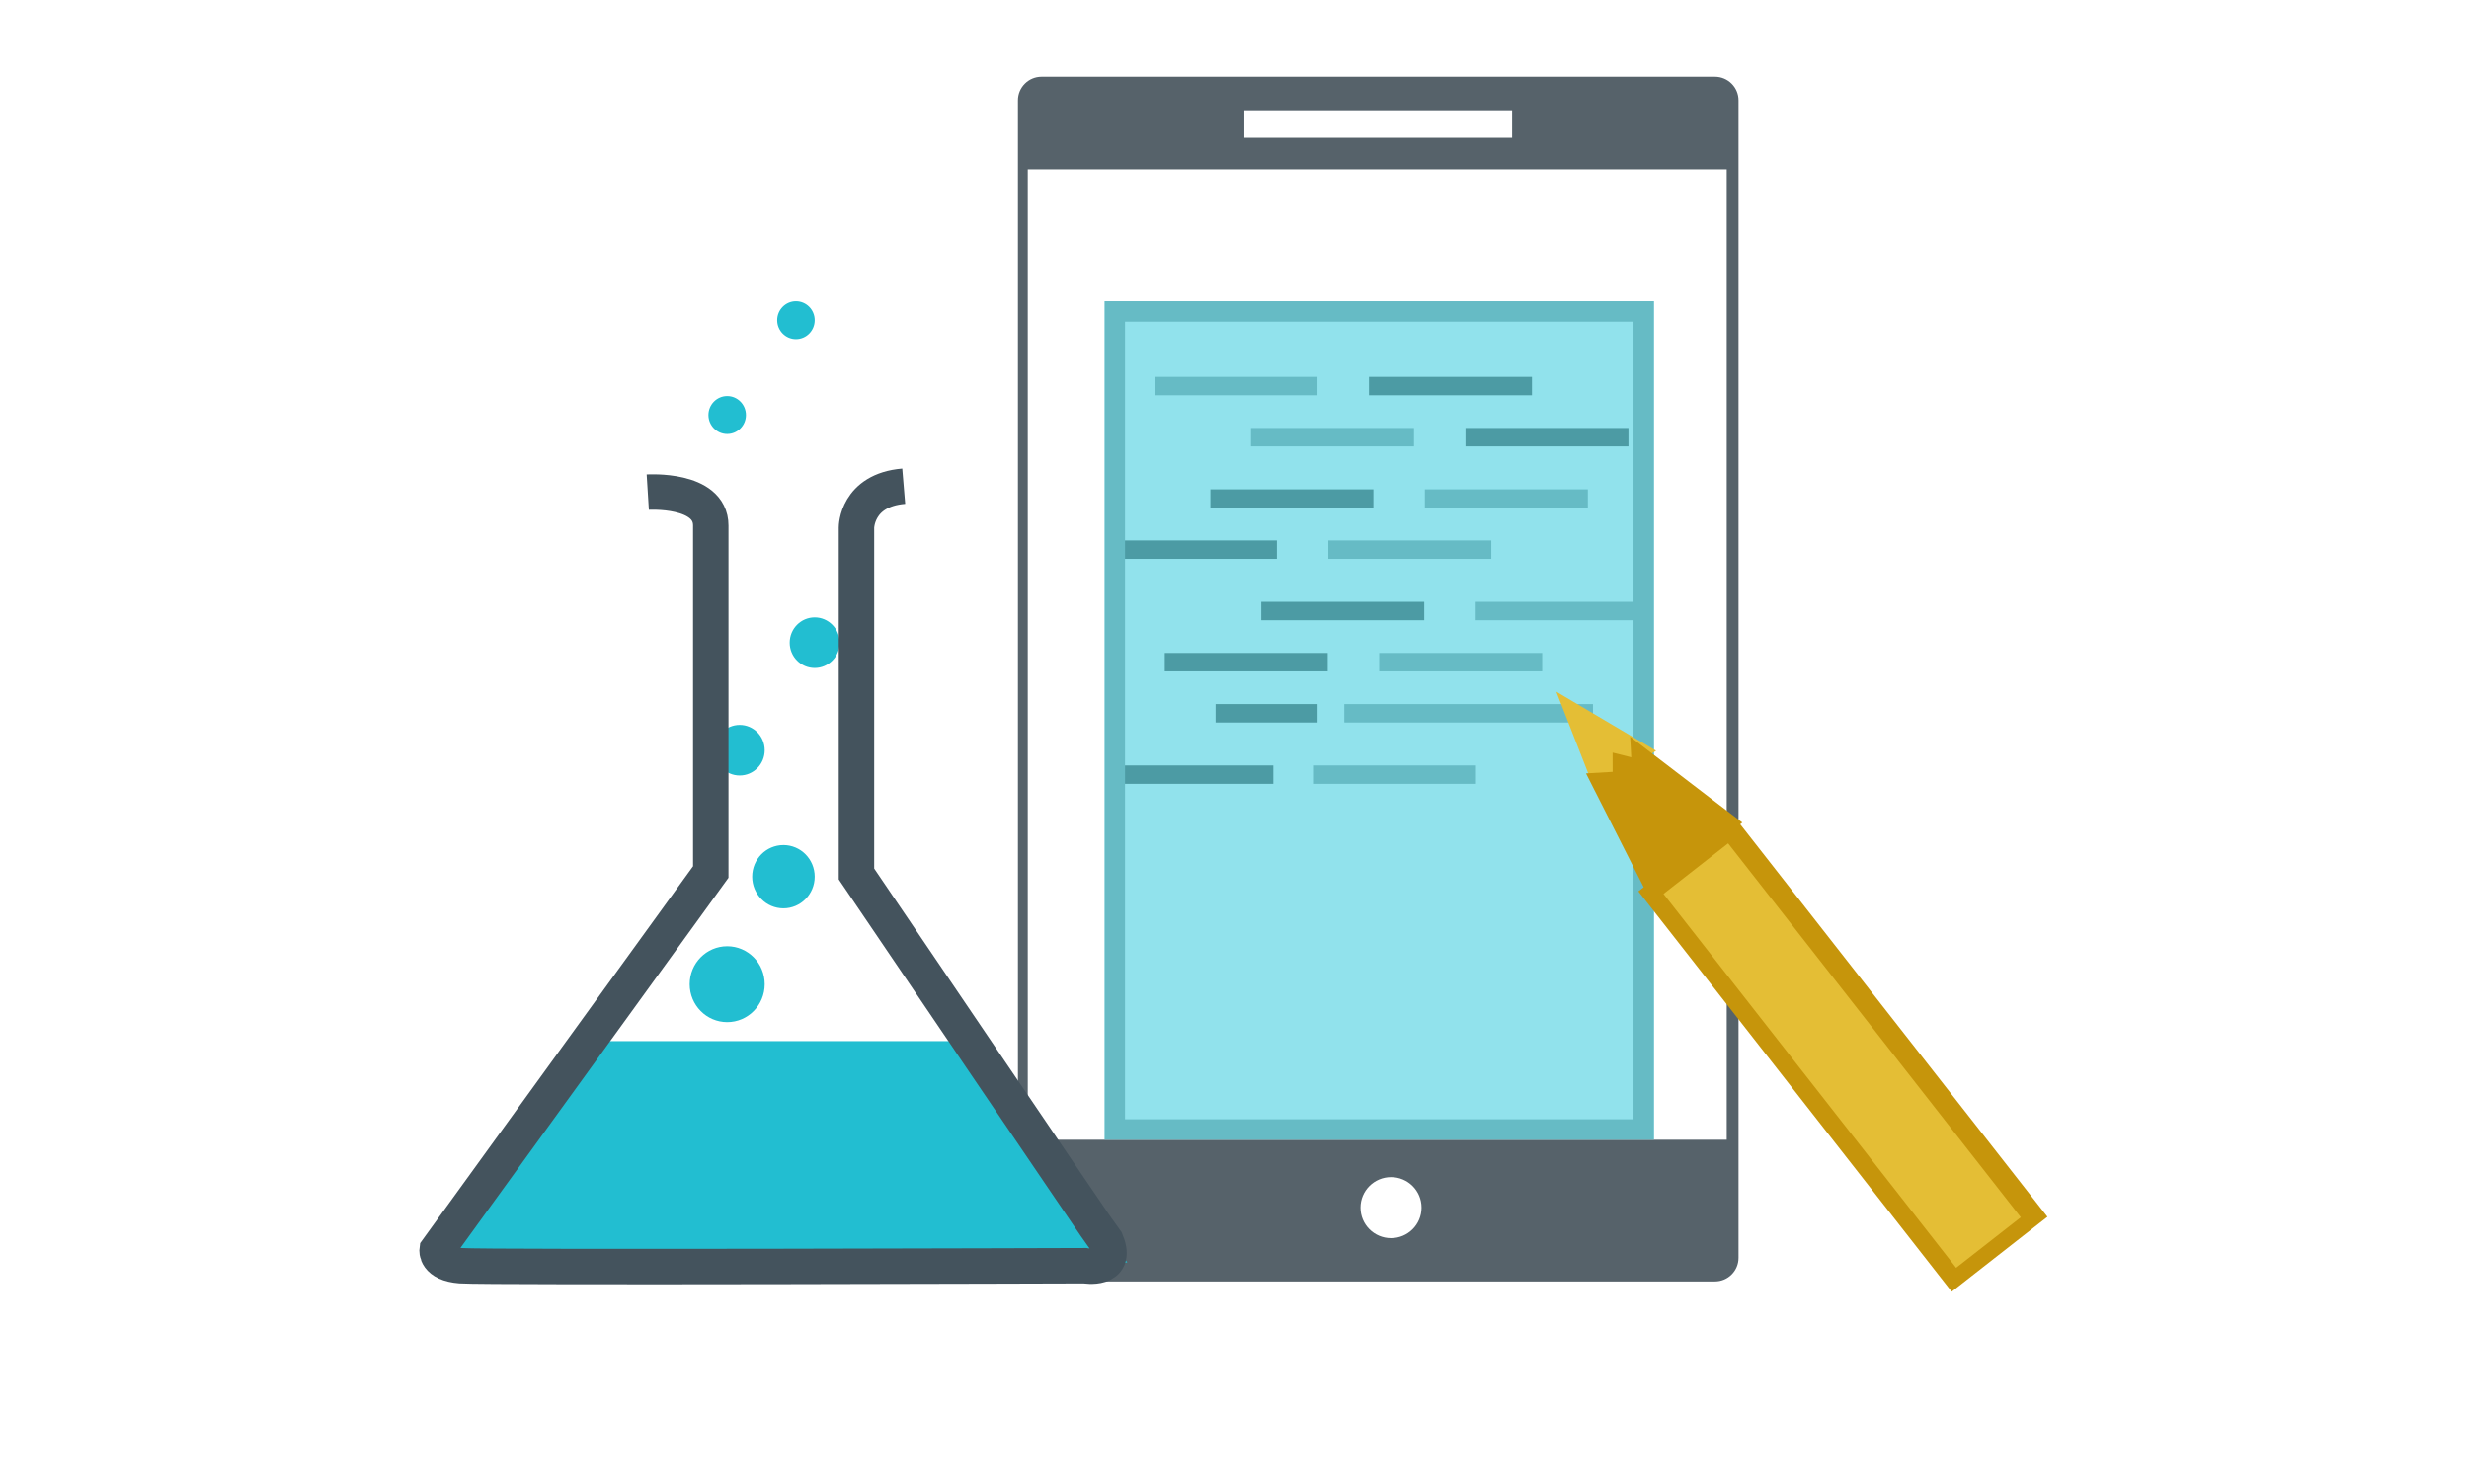 <?xml version="1.0" encoding="utf-8"?>
<!-- Generator: Adobe Illustrator 15.0.0, SVG Export Plug-In . SVG Version: 6.00 Build 0)  -->
<!DOCTYPE svg PUBLIC "-//W3C//DTD SVG 1.1//EN" "http://www.w3.org/Graphics/SVG/1.1/DTD/svg11.dtd">
<svg version="1.1" id="Layer_1" xmlns="http://www.w3.org/2000/svg" xmlns:xlink="http://www.w3.org/1999/xlink" x="0px" y="0px"
	 width="209px" height="125.667px" viewBox="0 0 209 125.667" enable-background="new 0 0 209 125.667" xml:space="preserve">
<g id="Shape_125_1_">
	<g>
		<rect x="93.511" y="25.5" fill="#91E2EC" width="46.489" height="71"/>
	</g>
</g>
<g id="Shape_131_1_">
	<g>
		<rect x="97.729" y="31.907" fill="#66BBC5" width="13.796" height="1.559"/>
	</g>
</g>
<g id="Shape_131_copy_1_">
	<g>
		<rect x="115.883" y="31.907" fill="#4C9BA4" width="13.797" height="1.559"/>
	</g>
</g>
<g id="Shape_131_copy_2_2_">
	<g>
		<rect x="105.898" y="36.236" fill="#66BBC5" width="13.795" height="1.559"/>
	</g>
</g>
<g id="Shape_131_copy_2_3_">
	<g>
		<rect x="124.052" y="36.236" fill="#4C9BA4" width="13.796" height="1.559"/>
	</g>
</g>
<g id="Shape_131_copy_3_4_">
	<g>
		<rect x="120.613" y="41.432" fill="#66BBC5" width="13.797" height="1.559"/>
	</g>
</g>
<g id="Shape_131_copy_3_5_">
	<g>
		<rect x="102.46" y="41.432" fill="#4C9BA4" width="13.797" height="1.559"/>
	</g>
</g>
<g id="Shape_131_copy_3_6_">
	<g>
		<rect x="112.443" y="45.761" fill="#66BBC5" width="13.797" height="1.559"/>
	</g>
</g>
<g id="Shape_131_copy_3_7_">
	<g>
		<rect x="94.291" y="45.761" fill="#4C9BA4" width="13.797" height="1.559"/>
	</g>
</g>
<g id="Shape_131_copy_4_4_">
	<g>
		<rect x="124.918" y="50.956" fill="#66BBC5" width="13.796" height="1.559"/>
	</g>
</g>
<g id="Shape_131_copy_4_5_">
	<g>
		<rect x="106.766" y="50.956" fill="#4C9BA4" width="13.795" height="1.559"/>
	</g>
</g>
<g id="Shape_131_copy_6_2_">
	<g>
		<rect x="111.145" y="64.81" fill="#66BBC5" width="13.795" height="1.559"/>
	</g>
</g>
<g id="Shape_131_copy_6_3_">
	<g>
		<rect x="93.99" y="64.81" fill="#4C9BA4" width="13.796" height="1.559"/>
	</g>
</g>
<g id="Shape_131_copy_4_6_">
	<g>
		<rect x="116.749" y="55.285" fill="#66BBC5" width="13.796" height="1.559"/>
	</g>
</g>
<g id="Shape_131_copy_4_7_">
	<g>
		<rect x="98.596" y="55.285" fill="#4C9BA4" width="13.796" height="1.559"/>
	</g>
</g>
<g id="Shape_131_copy_5_2_">
	<g>
		<rect x="113.794" y="59.614" fill="#66BBC5" width="21.05" height="1.559"/>
	</g>
</g>
<path fill="#56626A" enable-background="new    " d="M145.166,6.5H88.168c-1.105,0-2,0.896-2,2v98c0,1.104,0.895,2,2,2h56.998
	c1.105,0,2-0.896,2-2v-98C147.166,7.396,146.271,6.5,145.166,6.5z M105.334,9.333H128v2.333h-22.666V9.333z M117.75,104.833
	c-1.427,0-2.583-1.156-2.583-2.583s1.156-2.583,2.583-2.583s2.583,1.156,2.583,2.583S119.177,104.833,117.75,104.833z M146.166,96.5
	H87V14.333h59.166V96.5z"/>
<g id="Shape_131_copy_5_3_">
	<g>
		<rect x="102.9" y="59.614" fill="#4C9BA4" width="8.633" height="1.559"/>
	</g>
</g>
<g id="Shape_125_copy_1_">
	<g>
		<path fill="#66BBC5" d="M93.511,25.5v71H140v-71H93.511z M138.277,94.769H95.233V27.231h43.044V94.769z"/>
	</g>
</g>
<g id="Shape_129_1_">
	<g>
		
			<rect x="151.647" y="68.424" transform="matrix(-0.788 0.616 -0.616 -0.788 333.787 63.82)" fill="#E4BE35" width="8.5" height="41.997"/>
	</g>
</g>
<g id="Shape_130_1_">
	<g>
		<polygon fill="#E4BE35" points="131.74,58.563 134.996,66.898 140.188,63.563 		"/>
	</g>
</g>
<g id="Shape_126_2_">
	<g>
		<path fill="#C6950B" d="M147.309,69.791l0.176-0.146l-9.493-7.266l0.093,1.741l-1.579-0.396l0.004,1.629l-2.255,0.132l4.883,9.635
			l-0.449,0.352l26.521,33.896l8.104-6.342L147.309,69.791z M140.816,75.686l5.47-4.278l24.771,31.659l-5.47,4.278L140.816,75.686z"
			/>
	</g>
</g>
<g id="Shape_153">
	<g>
		<polygon fill="#22BED1" points="82.722,88.151 48.856,88.151 48.328,88.688 36.157,106.894 95.421,106.894 		"/>
	</g>
</g>
<g id="Ellipse_1">
	<g>
		<path fill="#22BED1" d="M61.557,80.119c-1.754,0-3.176,1.438-3.176,3.213c0,1.775,1.422,3.213,3.176,3.213
			c1.753,0,3.175-1.438,3.175-3.213C64.732,81.557,63.31,80.119,61.557,80.119z M66.318,71.552c-1.461,0-2.646,1.197-2.646,2.677
			s1.185,2.679,2.646,2.679s2.646-1.199,2.646-2.679S67.779,71.552,66.318,71.552z M60.498,63.52c0,1.183,0.947,2.142,2.116,2.142
			c1.169,0,2.117-0.959,2.117-2.142c0-1.184-0.948-2.143-2.117-2.143C61.445,61.377,60.498,62.336,60.498,63.52z M68.964,52.274
			c-1.169,0-2.116,0.959-2.116,2.142s0.947,2.142,2.116,2.142s2.117-0.959,2.117-2.142S70.133,52.274,68.964,52.274z M61.557,36.745
			c0.876,0,1.587-0.72,1.587-1.606c0-0.886-0.711-1.606-1.587-1.606c-0.877,0-1.588,0.72-1.588,1.606
			C59.969,36.025,60.68,36.745,61.557,36.745z M67.377,28.713c0.877,0,1.587-0.719,1.587-1.606c0-0.887-0.71-1.606-1.587-1.606
			s-1.588,0.719-1.588,1.606C65.789,27.994,66.5,28.713,67.377,28.713z"/>
	</g>
</g>
<path fill="none" stroke="#44535D" stroke-width="3" stroke-miterlimit="10" enable-background="new    " d="M54.833,41.667
	c0,0,5.333-0.333,5.333,2.833s0,29.333,0,29.333l-23.167,32c0,0-0.167,1.168,2,1.334s52.833,0,52.833,0s2.833,0.5,1.833-2
	C93.5,105,72.5,74,72.5,74V44.667c0,0,0-3.167,4-3.5"/>
</svg>
